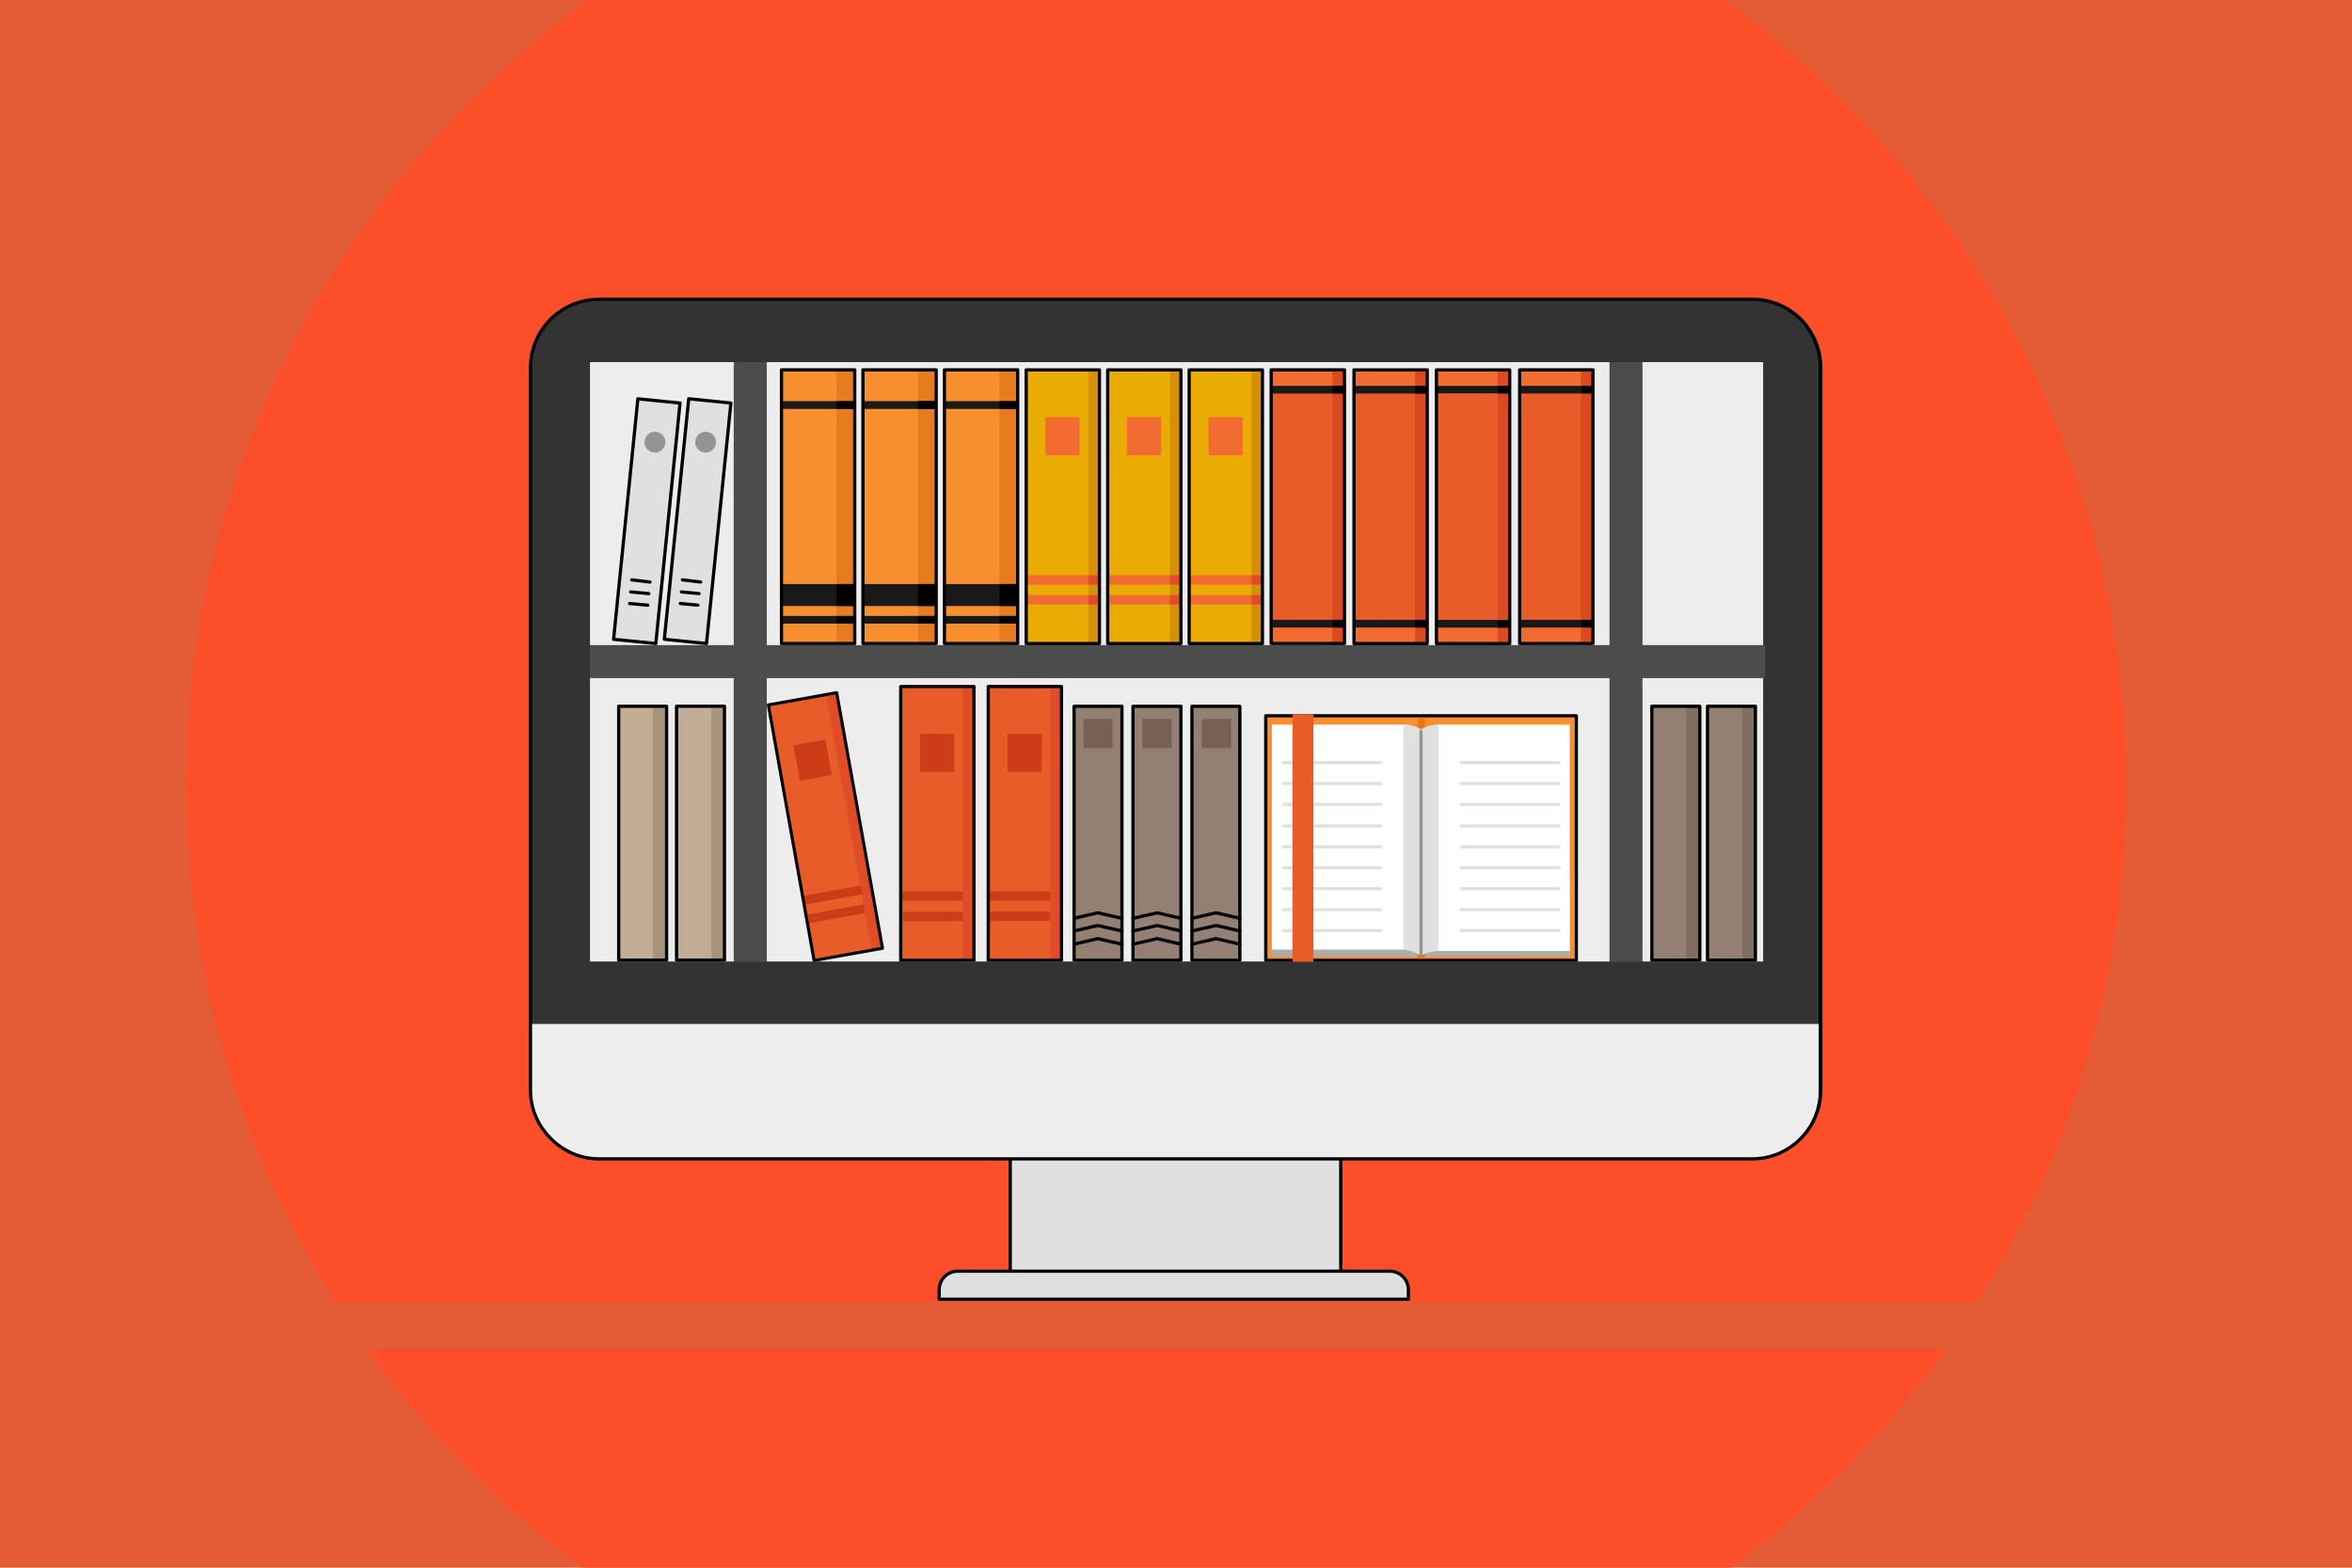 <?xml version="1.0" encoding="utf-8"?>
<!-- Generator: Adobe Illustrator 21.1.0, SVG Export Plug-In . SVG Version: 6.00 Build 0)  -->
<svg version="1.2" baseProfile="tiny" xmlns="http://www.w3.org/2000/svg" xmlns:xlink="http://www.w3.org/1999/xlink" x="0px"
	 y="0px" viewBox="0 0 729 486" overflow="auto" xml:space="preserve">
<g id="Layer_1">
</g>
<g id="SVG_Document">
	<rect x="-10.33" y="-7.2" fill-rule="evenodd" fill="#E35C36" width="750.93" height="500.59"/>
	<g>
		<path fill-rule="evenodd" fill="#FC4F29" d="M659.01,243.65c0-165.95-134.68-300.63-300.63-300.63
			C192.44-56.98,57.76,77.7,57.76,243.65c0,165.93,134.68,300.61,300.61,300.61C524.33,544.27,659.01,409.59,659.01,243.65z"/>
		<path fill-rule="evenodd" fill="none" d="M700.63,243.01c0-185.64-150.66-336.3-336.3-336.3c-185.62,0-336.28,150.66-336.28,336.3
			c0,185.62,150.66,336.28,336.28,336.28C549.97,579.29,700.63,428.63,700.63,243.01z"/>
		
			<path fill-rule="evenodd" fill="#E0E0E0" stroke="#000000" stroke-linecap="round" stroke-linejoin="round" stroke-miterlimit="10" d="
			M415.55,402.78H313.13V249.82c0-1.86,1.53-3.4,3.42-3.4h95.59c1.88,0,3.42,1.53,3.42,3.4V402.78z"/>
		<path fill-rule="evenodd" fill="#333333" d="M560.31,101.54c-3.75-5.45-10.07-8.86-17.23-8.86H185.6
			c-11.6,0-21.17,9.38-21.17,21.17v224.13c0,4.95,1.72,9.4,4.62,12.99c3.91,4.95,9.9,8.18,16.55,8.18h357.47
			c11.6,0,21.15-9.38,21.15-21.17V113.84C564.24,109.22,562.69,104.96,560.31,101.54z"/>
		
			<path fill-rule="evenodd" fill="#E0E0E0" stroke="#000000" stroke-linecap="round" stroke-linejoin="round" stroke-miterlimit="10" d="
			M430.73,394.08H296.89c-3.23,0-5.8,2.55-5.8,5.8v2.9h145.44v-2.9C436.53,396.63,433.96,394.08,430.73,394.08z"/>
		<rect x="182.19" y="112.25" fill-rule="evenodd" fill="#EDEDED" width="364.29" height="185.89"/>
		<rect x="227.42" y="111.25" fill-rule="evenodd" fill="#4C4C4C" width="10.25" height="187.89"/>
		<rect x="498.86" y="111.25" fill-rule="evenodd" fill="#4C4C4C" width="10.23" height="187.89"/>
		<rect x="181.19" y="199.99" fill-rule="evenodd" fill="#4C4C4C" width="366.29" height="10.23"/>
		<rect x="325.6" y="276.13" fill-rule="evenodd" fill="#BF2E12" width="3.4" height="2.9"/>
		<rect x="325.6" y="282.45" fill-rule="evenodd" fill="#BF2E12" width="3.4" height="2.9"/>
		<g>
			
				<rect x="178.72" y="155" transform="matrix(0.101 -0.995 0.995 0.101 33.628 360.353)" fill-rule="evenodd" fill="#E0E0E0" stroke="#000000" stroke-linecap="round" stroke-linejoin="round" stroke-miterlimit="10" width="74.94" height="13.14"/>
			<path fill-rule="evenodd" fill="#949494" d="M221.95,137.07c0-1.78-1.47-3.23-3.25-3.23c-1.78,0-3.23,1.45-3.23,3.23
				c0,1.8,1.45,3.25,3.23,3.25C220.48,140.32,221.95,138.87,221.95,137.07z"/>
			
				<line fill-rule="evenodd" fill="none" stroke="#000000" stroke-linecap="round" stroke-linejoin="round" stroke-miterlimit="10" x1="211.53" y1="179.76" x2="217.16" y2="180.44"/>
			
				<line fill-rule="evenodd" fill="none" stroke="#000000" stroke-linecap="round" stroke-linejoin="round" stroke-miterlimit="10" x1="211.2" y1="183.5" x2="216.65" y2="184.02"/>
			
				<line fill-rule="evenodd" fill="none" stroke="#000000" stroke-linecap="round" stroke-linejoin="round" stroke-miterlimit="10" x1="210.85" y1="187.09" x2="216.31" y2="187.61"/>
			<g>
				
					<polygon fill-rule="evenodd" fill="#E0E0E0" stroke="#000000" stroke-linecap="round" stroke-linejoin="round" stroke-miterlimit="10" points="
					203.27,199.49 190.18,198.19 197.71,123.63 210.78,124.95 				"/>
				<path fill-rule="evenodd" fill="#949494" d="M206.23,137.07c0-1.78-1.45-3.23-3.23-3.23c-1.78,0-3.25,1.45-3.25,3.23
					c0,1.8,1.47,3.25,3.25,3.25C204.78,140.32,206.23,138.87,206.23,137.07z"/>
				
					<line fill-rule="evenodd" fill="none" stroke="#000000" stroke-linecap="round" stroke-linejoin="round" stroke-miterlimit="10" x1="195.83" y1="179.76" x2="201.46" y2="180.44"/>
				
					<line fill-rule="evenodd" fill="none" stroke="#000000" stroke-linecap="round" stroke-linejoin="round" stroke-miterlimit="10" x1="195.48" y1="183.5" x2="201.11" y2="184.02"/>
				
					<line fill-rule="evenodd" fill="none" stroke="#000000" stroke-linecap="round" stroke-linejoin="round" stroke-miterlimit="10" x1="195.15" y1="187.09" x2="200.78" y2="187.61"/>
			</g>
		</g>
		<g>
			
				<rect x="392.32" y="221.9" fill-rule="evenodd" fill="#F78F2E" stroke="#000000" stroke-linecap="round" stroke-linejoin="round" stroke-miterlimit="10" width="96.27" height="75.81"/>
			<polygon fill-rule="evenodd" fill="#ADADAD" points="440.45,273.29 394.2,273.29 394.2,296.51 440.45,296.51 486.55,296.48 
				486.55,273.27 			"/>
			<rect x="439.42" y="222.43" fill-rule="evenodd" fill="#E87819" width="2.22" height="74.76"/>
			<path fill-rule="evenodd" fill="#FFFFFF" d="M446.25,294.81c-1.86,0-3.77,0.17-5.47,1.21l-0.39,0.22l-0.1-69.88l0,0
				c1.7-1.2,3.75-1.72,5.8-1.72h40.47v70.17H446.25z"/>
			<path fill-rule="evenodd" fill="#FFFFFF" d="M434.47,294.37c1.88,0,3.75,0.5,5.47,1.53l0.5,0.33l0-69.99h0.02
				c-1.7-1.2-3.74-1.62-5.79-1.62h-40.45l-0.02,69.75H434.47z"/>
			
				<line fill-rule="evenodd" fill="none" stroke="#E0E0E0" stroke-linecap="round" stroke-linejoin="round" stroke-miterlimit="10" x1="452.92" y1="236.42" x2="483.14" y2="236.42"/>
			
				<line fill-rule="evenodd" fill="none" stroke="#E0E0E0" stroke-linecap="round" stroke-linejoin="round" stroke-miterlimit="10" x1="452.92" y1="242.91" x2="483.14" y2="242.91"/>
			
				<line fill-rule="evenodd" fill="none" stroke="#E0E0E0" stroke-linecap="round" stroke-linejoin="round" stroke-miterlimit="10" x1="452.92" y1="249.39" x2="483.14" y2="249.39"/>
			
				<line fill-rule="evenodd" fill="none" stroke="#E0E0E0" stroke-linecap="round" stroke-linejoin="round" stroke-miterlimit="10" x1="452.92" y1="256.06" x2="483.14" y2="256.06"/>
			
				<line fill-rule="evenodd" fill="none" stroke="#E0E0E0" stroke-linecap="round" stroke-linejoin="round" stroke-miterlimit="10" x1="452.92" y1="262.54" x2="483.14" y2="262.54"/>
			
				<line fill-rule="evenodd" fill="none" stroke="#E0E0E0" stroke-linecap="round" stroke-linejoin="round" stroke-miterlimit="10" x1="452.92" y1="269.02" x2="483.14" y2="269.02"/>
			
				<line fill-rule="evenodd" fill="none" stroke="#E0E0E0" stroke-linecap="round" stroke-linejoin="round" stroke-miterlimit="10" x1="452.92" y1="275.51" x2="483.14" y2="275.51"/>
			
				<line fill-rule="evenodd" fill="none" stroke="#E0E0E0" stroke-linecap="round" stroke-linejoin="round" stroke-miterlimit="10" x1="452.92" y1="282.01" x2="483.14" y2="282.01"/>
			
				<line fill-rule="evenodd" fill="none" stroke="#E0E0E0" stroke-linecap="round" stroke-linejoin="round" stroke-miterlimit="10" x1="452.92" y1="288.49" x2="483.14" y2="288.49"/>
			
				<line fill-rule="evenodd" fill="none" stroke="#E0E0E0" stroke-linecap="round" stroke-linejoin="round" stroke-miterlimit="10" x1="397.78" y1="236.42" x2="428" y2="236.42"/>
			
				<line fill-rule="evenodd" fill="none" stroke="#E0E0E0" stroke-linecap="round" stroke-linejoin="round" stroke-miterlimit="10" x1="397.78" y1="242.91" x2="428" y2="242.91"/>
			
				<line fill-rule="evenodd" fill="none" stroke="#E0E0E0" stroke-linecap="round" stroke-linejoin="round" stroke-miterlimit="10" x1="397.78" y1="249.39" x2="428" y2="249.39"/>
			
				<line fill-rule="evenodd" fill="none" stroke="#E0E0E0" stroke-linecap="round" stroke-linejoin="round" stroke-miterlimit="10" x1="397.78" y1="256.06" x2="428" y2="256.06"/>
			
				<line fill-rule="evenodd" fill="none" stroke="#E0E0E0" stroke-linecap="round" stroke-linejoin="round" stroke-miterlimit="10" x1="397.78" y1="262.54" x2="428" y2="262.54"/>
			
				<line fill-rule="evenodd" fill="none" stroke="#E0E0E0" stroke-linecap="round" stroke-linejoin="round" stroke-miterlimit="10" x1="397.78" y1="269.02" x2="428" y2="269.02"/>
			
				<line fill-rule="evenodd" fill="none" stroke="#E0E0E0" stroke-linecap="round" stroke-linejoin="round" stroke-miterlimit="10" x1="397.78" y1="275.51" x2="428" y2="275.51"/>
			
				<line fill-rule="evenodd" fill="none" stroke="#E0E0E0" stroke-linecap="round" stroke-linejoin="round" stroke-miterlimit="10" x1="397.78" y1="282.01" x2="428" y2="282.01"/>
			
				<line fill-rule="evenodd" fill="none" stroke="#E0E0E0" stroke-linecap="round" stroke-linejoin="round" stroke-miterlimit="10" x1="397.78" y1="288.49" x2="428" y2="288.49"/>
			<polygon fill-rule="evenodd" fill="#E85C29" points="407.11,311.03 403.85,307.63 400.62,311.03 400.62,221.4 407.11,221.4 			
				"/>
		</g>
		<g>
			<rect x="242.22" y="114.66" fill-rule="evenodd" fill="#F78F2E" width="22.7" height="84.84"/>
			<g>
				<rect x="259.28" y="114.66" fill-rule="evenodd" fill="#E87A1F" width="5.63" height="84.84"/>
				<rect x="242.22" y="190.96" fill-rule="evenodd" fill="#191919" width="22.7" height="2.38"/>
				<rect x="242.22" y="181.06" fill-rule="evenodd" fill="#191919" width="22.7" height="6.81"/>
				<rect x="242.22" y="124.37" fill-rule="evenodd" fill="#191919" width="22.7" height="2.4"/>
				<rect x="259.28" y="190.96" fill-rule="evenodd" width="5.63" height="2.38"/>
				<rect x="259.28" y="124.37" fill-rule="evenodd" width="5.45" height="2.4"/>
				<rect x="259.28" y="181.06" fill-rule="evenodd" width="5.63" height="6.81"/>
				
					<rect x="242.22" y="114.66" fill-rule="evenodd" fill="none" stroke="#000000" stroke-linecap="round" stroke-linejoin="round" stroke-miterlimit="10" width="22.7" height="84.84"/>
			</g>
		</g>
		<g>
			<rect x="267.47" y="114.66" fill-rule="evenodd" fill="#F78F2E" width="22.7" height="84.84"/>
			<rect x="284.53" y="114.66" fill-rule="evenodd" fill="#E87A1F" width="5.63" height="84.84"/>
			<rect x="284.53" y="124.37" fill-rule="evenodd" width="5.47" height="2.4"/>
			<rect x="267.47" y="190.96" fill-rule="evenodd" fill="#191919" width="22.7" height="2.38"/>
			<rect x="267.47" y="181.06" fill-rule="evenodd" fill="#191919" width="22.7" height="6.81"/>
			<rect x="267.47" y="124.37" fill-rule="evenodd" fill="#191919" width="22.7" height="2.4"/>
			<rect x="284.53" y="190.96" fill-rule="evenodd" width="5.63" height="2.38"/>
			<rect x="284.53" y="181.06" fill-rule="evenodd" width="5.63" height="6.81"/>
			<rect x="284.53" y="124.37" fill-rule="evenodd" width="5.47" height="2.4"/>
			
				<rect x="267.47" y="114.66" fill-rule="evenodd" fill="none" stroke="#000000" stroke-linecap="round" stroke-linejoin="round" stroke-miterlimit="10" width="22.7" height="84.84"/>
		</g>
		<g>
			<rect x="292.73" y="114.66" fill-rule="evenodd" fill="#F78F2E" width="22.7" height="84.84"/>
			<rect x="309.8" y="114.66" fill-rule="evenodd" fill="#E87A1F" width="5.63" height="84.84"/>
			<rect x="292.73" y="190.96" fill-rule="evenodd" fill="#191919" width="22.7" height="2.38"/>
			<rect x="292.73" y="181.06" fill-rule="evenodd" fill="#191919" width="22.7" height="6.81"/>
			<rect x="292.73" y="124.37" fill-rule="evenodd" fill="#191919" width="22.7" height="2.4"/>
			<rect x="309.8" y="190.96" fill-rule="evenodd" width="5.63" height="2.38"/>
			<rect x="309.8" y="181.06" fill-rule="evenodd" width="5.63" height="6.81"/>
			<rect x="309.8" y="124.37" fill-rule="evenodd" width="5.47" height="2.4"/>
			
				<rect x="292.73" y="114.66" fill-rule="evenodd" fill="none" stroke="#000000" stroke-linecap="round" stroke-linejoin="round" stroke-miterlimit="10" width="22.7" height="84.84"/>
		</g>
		<g>
			<rect x="318.07" y="114.67" fill-rule="evenodd" fill="#EBAB05" width="22.7" height="84.84"/>
			<rect x="337.35" y="114.67" fill-rule="evenodd" fill="#D49108" width="3.42" height="84.84"/>
			<rect x="324.03" y="129.33" fill-rule="evenodd" fill="#F26B30" width="10.58" height="11.79"/>
			<rect x="318.07" y="178.34" fill-rule="evenodd" fill="#F26B30" width="22.7" height="2.9"/>
			<rect x="337.35" y="178.34" fill-rule="evenodd" fill="#E04C26" width="3.42" height="2.9"/>
			<rect x="318.07" y="184.49" fill-rule="evenodd" fill="#F26B30" width="22.7" height="2.9"/>
			<rect x="337.35" y="184.49" fill-rule="evenodd" fill="#E04C26" width="3.42" height="2.9"/>
			
				<rect x="318.07" y="114.67" fill-rule="evenodd" fill="none" stroke="#000000" stroke-linecap="round" stroke-linejoin="round" stroke-miterlimit="10" width="22.7" height="84.84"/>
		</g>
		<g>
			<rect x="343.33" y="114.67" fill-rule="evenodd" fill="#EBAB05" width="22.7" height="84.84"/>
			<rect x="362.62" y="114.67" fill-rule="evenodd" fill="#D49108" width="3.42" height="84.84"/>
			<rect x="349.3" y="129.33" fill-rule="evenodd" fill="#F26B30" width="10.58" height="11.79"/>
			<rect x="343.33" y="178.34" fill-rule="evenodd" fill="#F26B30" width="22.7" height="2.9"/>
			<rect x="343.33" y="184.49" fill-rule="evenodd" fill="#F26B30" width="22.7" height="2.9"/>
			<rect x="362.62" y="178.34" fill-rule="evenodd" fill="#E04C26" width="3.42" height="2.9"/>
			<rect x="362.62" y="184.49" fill-rule="evenodd" fill="#E04C26" width="3.42" height="2.9"/>
			
				<rect x="343.33" y="114.67" fill-rule="evenodd" fill="none" stroke="#000000" stroke-linecap="round" stroke-linejoin="round" stroke-miterlimit="10" width="22.7" height="84.84"/>
		</g>
		<g>
			<rect x="368.58" y="114.67" fill-rule="evenodd" fill="#EBAB05" width="22.72" height="84.84"/>
			<rect x="387.89" y="114.67" fill-rule="evenodd" fill="#D49108" width="3.4" height="84.84"/>
			<rect x="374.57" y="129.33" fill-rule="evenodd" fill="#F26B30" width="10.58" height="11.79"/>
			<rect x="368.58" y="178.34" fill-rule="evenodd" fill="#F26B30" width="22.72" height="2.9"/>
			<rect x="368.58" y="184.49" fill-rule="evenodd" fill="#F26B30" width="22.72" height="2.9"/>
			<rect x="387.89" y="178.34" fill-rule="evenodd" fill="#E04C26" width="3.4" height="2.9"/>
			<rect x="387.89" y="184.49" fill-rule="evenodd" fill="#E04C26" width="3.4" height="2.9"/>
			
				<rect x="368.58" y="114.67" fill-rule="evenodd" fill="none" stroke="#000000" stroke-linecap="round" stroke-linejoin="round" stroke-miterlimit="10" width="22.72" height="84.84"/>
		</g>
		<g>
			<rect x="394" y="114.66" fill-rule="evenodd" fill="#F26B30" width="22.72" height="84.84"/>
			<rect x="412.96" y="114.66" fill-rule="evenodd" fill="#DB4A1F" width="3.58" height="84.84"/>
			<rect x="393.99" y="121.23" fill-rule="evenodd" fill="#E85C29" width="22.72" height="70.99"/>
			<rect x="412.96" y="122" fill-rule="evenodd" fill="#DB4A1F" width="3.58" height="70.99"/>
			<rect x="394.01" y="119.62" fill-rule="evenodd" fill="#191919" width="22.72" height="2.38"/>
			<rect x="394" y="192.15" fill-rule="evenodd" fill="#191919" width="22.72" height="2.4"/>
			<polygon fill-rule="evenodd" points="416.54,122 412.96,122 412.95,119.61 416.54,119.61 			"/>
			<rect x="412.96" y="192.15" fill-rule="evenodd" width="3.58" height="2.4"/>
			
				<rect x="394" y="114.66" fill-rule="evenodd" fill="none" stroke="#000000" stroke-linecap="round" stroke-linejoin="round" stroke-miterlimit="10" width="22.72" height="84.84"/>
		</g>
		<g>
			<rect x="419.67" y="114.67" fill-rule="evenodd" fill="#F26B30" width="22.7" height="84.84"/>
			<polygon fill-rule="evenodd" fill="#E85C29" points="442.37,192.25 419.67,192.15 419.67,122 442.37,122 			"/>
			<rect x="438.62" y="114.67" fill-rule="evenodd" fill="#DB4A1F" width="3.58" height="84.84"/>
			<rect x="438.62" y="122" fill-rule="evenodd" fill="#DB4A1F" width="3.58" height="69.99"/>
			<rect x="419.67" y="119.62" fill-rule="evenodd" fill="#191919" width="22.7" height="2.38"/>
			<rect x="419.67" y="192.15" fill-rule="evenodd" fill="#191919" width="22.7" height="2.4"/>
			<rect x="438.62" y="119.62" fill-rule="evenodd" width="3.58" height="2.38"/>
			<rect x="438.62" y="192.15" fill-rule="evenodd" width="3.58" height="2.4"/>
			
				<rect x="419.67" y="114.67" fill-rule="evenodd" fill="none" stroke="#000000" stroke-linecap="round" stroke-linejoin="round" stroke-miterlimit="10" width="22.7" height="84.84"/>
		</g>
		<g>
			<rect x="445.23" y="114.68" fill-rule="evenodd" fill="#F26B30" width="22.7" height="84.84"/>
			<rect x="464.19" y="114.68" fill-rule="evenodd" fill="#DB4A1F" width="3.58" height="84.84"/>
			<rect x="445.23" y="119.64" fill-rule="evenodd" fill="#191919" width="22.7" height="2.38"/>
			<polygon fill-rule="evenodd" fill="#E85C29" points="467.93,192.17 445.23,192.26 445.23,122.02 467.93,122.02 			"/>
			<rect x="464.19" y="122.02" fill-rule="evenodd" fill="#DB4A1F" width="3.58" height="69.99"/>
			<rect x="445.23" y="192.17" fill-rule="evenodd" fill="#191919" width="22.7" height="2.4"/>
			<rect x="464.19" y="119.64" fill-rule="evenodd" width="3.58" height="2.38"/>
			<rect x="464.19" y="192.17" fill-rule="evenodd" width="3.58" height="2.4"/>
			
				<rect x="445.23" y="114.68" fill-rule="evenodd" fill="none" stroke="#000000" stroke-linecap="round" stroke-linejoin="round" stroke-miterlimit="10" width="22.7" height="84.84"/>
		</g>
		<rect x="489.97" y="192.64" fill-rule="evenodd" width="3.58" height="2.4"/>
		<g>
			
				<rect x="369.44" y="218.96" fill-rule="evenodd" fill="#948073" stroke="#000000" stroke-linecap="round" stroke-linejoin="round" stroke-miterlimit="10" width="14.85" height="78.71"/>
			
				<polyline fill-rule="evenodd" fill="none" stroke="#000000" stroke-linecap="round" stroke-linejoin="round" stroke-miterlimit="10" points="
				369.44,284.68 376.93,282.98 384.29,284.68 			"/>
			
				<polyline fill-rule="evenodd" fill="none" stroke="#000000" stroke-linecap="round" stroke-linejoin="round" stroke-miterlimit="10" points="
				369.44,288.61 376.93,286.91 384.29,288.61 			"/>
			
				<polyline fill-rule="evenodd" fill="none" stroke="#000000" stroke-linecap="round" stroke-linejoin="round" stroke-miterlimit="10" points="
				369.44,292.71 376.93,290.99 384.29,292.71 			"/>
			<rect x="372.5" y="222.89" fill-rule="evenodd" fill="#786152" width="9.05" height="9.05"/>
		</g>
		<g>
			<rect x="511.99" y="218.95" fill-rule="evenodd" fill="#948073" width="14.87" height="78.71"/>
			<rect x="522.59" y="218.95" fill-rule="evenodd" fill="#806E61" width="4.25" height="78.71"/>
			
				<rect x="511.99" y="218.95" fill-rule="evenodd" fill="none" stroke="#000000" stroke-linecap="round" stroke-linejoin="round" stroke-miterlimit="10" width="14.87" height="78.71"/>
		</g>
		<g>
			<rect x="529.24" y="218.95" fill-rule="evenodd" fill="#948073" width="14.85" height="78.71"/>
			<rect x="539.99" y="218.95" fill-rule="evenodd" fill="#806E61" width="4.27" height="78.71"/>
			
				<rect x="529.24" y="218.95" fill-rule="evenodd" fill="none" stroke="#000000" stroke-linecap="round" stroke-linejoin="round" stroke-miterlimit="10" width="14.85" height="78.71"/>
		</g>
		<g>
			<rect x="209.7" y="218.94" fill-rule="evenodd" fill="#C2AD94" width="14.85" height="78.71"/>
			<rect x="220.47" y="218.94" fill-rule="evenodd" fill="#A8947D" width="4.27" height="78.71"/>
			
				<rect x="209.7" y="218.94" fill-rule="evenodd" fill="none" stroke="#000000" stroke-linecap="round" stroke-linejoin="round" stroke-miterlimit="10" width="14.85" height="78.71"/>
		</g>
		<g>
			<rect x="191.76" y="218.95" fill-rule="evenodd" fill="#C2AD94" width="14.85" height="78.71"/>
			<rect x="202.34" y="218.95" fill-rule="evenodd" fill="#A8947D" width="4.27" height="78.71"/>
			
				<rect x="191.76" y="218.95" fill-rule="evenodd" fill="none" stroke="#000000" stroke-linecap="round" stroke-linejoin="round" stroke-miterlimit="10" width="14.85" height="78.71"/>
		</g>
		<g>
			
				<rect x="351.17" y="218.96" fill-rule="evenodd" fill="#948073" stroke="#000000" stroke-linecap="round" stroke-linejoin="round" stroke-miterlimit="10" width="14.85" height="78.71"/>
			
				<polyline fill-rule="evenodd" fill="none" stroke="#000000" stroke-linecap="round" stroke-linejoin="round" stroke-miterlimit="10" points="
				351.17,284.68 358.67,282.98 366.02,284.68 			"/>
			
				<polyline fill-rule="evenodd" fill="none" stroke="#000000" stroke-linecap="round" stroke-linejoin="round" stroke-miterlimit="10" points="
				351.17,288.61 358.67,286.91 366.02,288.61 			"/>
			
				<polyline fill-rule="evenodd" fill="none" stroke="#000000" stroke-linecap="round" stroke-linejoin="round" stroke-miterlimit="10" points="
				351.17,292.71 358.67,290.99 366.02,292.71 			"/>
			<rect x="354.07" y="222.89" fill-rule="evenodd" fill="#786152" width="9.05" height="9.05"/>
		</g>
		<g>
			
				<rect x="332.9" y="218.96" fill-rule="evenodd" fill="#948073" stroke="#000000" stroke-linecap="round" stroke-linejoin="round" stroke-miterlimit="10" width="14.85" height="78.71"/>
			
				<polyline fill-rule="evenodd" fill="none" stroke="#000000" stroke-linecap="round" stroke-linejoin="round" stroke-miterlimit="10" points="
				332.9,284.68 340.23,282.98 347.75,284.68 			"/>
			
				<polyline fill-rule="evenodd" fill="none" stroke="#000000" stroke-linecap="round" stroke-linejoin="round" stroke-miterlimit="10" points="
				332.9,288.61 340.23,286.91 347.75,288.61 			"/>
			
				<polyline fill-rule="evenodd" fill="none" stroke="#000000" stroke-linecap="round" stroke-linejoin="round" stroke-miterlimit="10" points="
				332.9,292.71 340.23,290.99 347.75,292.71 			"/>
			<rect x="335.8" y="222.89" fill-rule="evenodd" fill="#786152" width="9.05" height="9.05"/>
		</g>
		<g>
			<rect x="306.31" y="212.83" fill-rule="evenodd" fill="#E85C29" width="22.7" height="84.84"/>
			<g>
				<g>
					<rect x="325.62" y="212.83" fill-rule="evenodd" fill="#E04C26" width="3.4" height="84.84"/>
					<rect x="312.3" y="227.49" fill-rule="evenodd" fill="#CC3D17" width="10.58" height="11.79"/>
					<rect x="306.31" y="276.33" fill-rule="evenodd" fill="#CC3D17" width="19.28" height="2.9"/>
					<rect x="306.31" y="282.65" fill-rule="evenodd" fill="#CC3D17" width="19.28" height="2.9"/>
				</g>
				
					<rect x="306.31" y="212.83" fill-rule="evenodd" fill="none" stroke="#000000" stroke-linecap="round" stroke-linejoin="round" stroke-miterlimit="10" width="22.7" height="84.84"/>
			</g>
		</g>
		<g>
			<rect x="279.18" y="212.84" fill-rule="evenodd" fill="#E85C29" width="22.7" height="84.84"/>
			<rect x="298.46" y="212.84" fill-rule="evenodd" fill="#E04C26" width="3.42" height="84.84"/>
			<rect x="285.14" y="227.5" fill-rule="evenodd" fill="#CC3D17" width="10.58" height="11.79"/>
			<rect x="279.18" y="276.34" fill-rule="evenodd" fill="#CC3D17" width="19.28" height="2.9"/>
			
				<rect x="279.18" y="212.84" fill-rule="evenodd" fill="none" stroke="#000000" stroke-linecap="round" stroke-linejoin="round" stroke-miterlimit="10" width="22.7" height="84.84"/>
			<polygon fill-rule="evenodd" fill="#CC3D17" points="298.46,285.56 279.68,285.59 279.68,282.69 298.46,282.66 			"/>
		</g>
		<g>
			<g>
				<g>
					
						<rect x="245.06" y="216" transform="matrix(0.984 -0.176 0.176 0.984 -41.122 49.048)" fill-rule="evenodd" fill="#E85C29" width="21.54" height="80.49"/>
					
						<rect x="263.2" y="214.39" transform="matrix(0.984 -0.176 0.176 0.984 -40.725 50.648)" fill-rule="evenodd" fill="#E04C26" width="3.23" height="80.47"/>
				</g>
				<polygon fill-rule="evenodd" fill="#CC3D17" points="248.65,277.77 266.76,274.53 267.25,277.25 249.12,280.47 				"/>
				
					<rect x="249.69" y="281.91" transform="matrix(0.984 -0.177 0.177 0.984 -46.154 50.438)" fill-rule="evenodd" fill="#CC3D17" width="18.49" height="2.76"/>
				
					<polygon fill-rule="evenodd" fill="none" stroke="#000000" stroke-width="0.949" stroke-linecap="round" stroke-linejoin="round" stroke-miterlimit="10" points="
					273.53,293.97 252.33,297.76 238.15,218.53 259.32,214.74 				"/>
				
					<rect x="247" y="230.12" transform="matrix(0.984 -0.176 0.176 0.984 -37.575 48.073)" fill-rule="evenodd" fill="#CC3D17" width="10.04" height="11.18"/>
			</g>
		</g>
		<rect x="58.6" y="403.63" fill-rule="evenodd" fill="#E35C36" width="610.43" height="14.68"/>
		<path fill-rule="evenodd" fill="none" d="M28.05,243.01c0-185.64,150.66-336.3,336.28-336.3c185.64,0,336.3,150.66,336.3,336.3
			c0,185.62-150.66,336.28-336.3,336.28C178.71,579.29,28.05,428.63,28.05,243.01z"/>
	</g>
	<g>
		<g>
			<g>
				<line fill-rule="evenodd" fill="#E85C29" x1="471.02" y1="192.47" x2="471.02" y2="122.49"/>
			</g>
		</g>
	</g>
	<g>
		<g>
			<rect x="471.02" y="114.66" fill-rule="evenodd" fill="#F26B30" width="22.72" height="84.84"/>
			<polyline fill-rule="evenodd" fill="#E85C29" points="471.02,122 493.74,122 493.74,192.28 471.02,192.28 			"/>
			<rect x="471.02" y="119.62" fill-rule="evenodd" fill="#191919" width="22.72" height="2.38"/>
			<rect x="471.02" y="192.15" fill-rule="evenodd" fill="#191919" width="22.72" height="2.4"/>
			<rect x="489.97" y="114.66" fill-rule="evenodd" fill="#DB4A1F" width="3.58" height="84.84"/>
			<rect x="489.97" y="119.62" fill-rule="evenodd" width="3.58" height="2.38"/>
			
				<rect x="471.02" y="114.66" fill-rule="evenodd" fill="none" stroke="#000000" stroke-linecap="round" stroke-linejoin="round" stroke-miterlimit="10" width="22.72" height="84.84"/>
		</g>
		<rect x="489.97" y="192.15" fill-rule="evenodd" width="3.58" height="2.4"/>
	</g>
	<path fill-rule="evenodd" fill="#333333" d="M560.98,101.54c-3.75-5.45-10.07-8.86-17.23-8.86H186.27
		c-11.6,0-21.17,9.38-21.17,21.17v224.13c0,4.95,1.72,9.4,4.62,12.99c3.91,4.95,9.9,8.18,16.55,8.18h357.47
		c11.6,0,21.15-9.38,21.15-21.17V113.84C564.91,109.22,563.36,104.96,560.98,101.54z M547.14,298.15H182.86V112.25h364.29V298.15z"
		/>
	<path fill-rule="evenodd" fill="#EDEDED" d="M164.44,317.43v20.65c0,4.95,1.72,9.4,4.62,12.99c3.91,4.95,9.9,8.18,16.55,8.18
		h357.47c11.6,0,21.15-9.38,21.15-21.17v-20.65H164.44z"/>
	
		<path fill-rule="evenodd" fill="none" stroke="#000000" stroke-linecap="round" stroke-linejoin="round" stroke-miterlimit="10" d="
		M560.31,101.65c-3.75-5.45-10.07-8.86-17.23-8.86H185.6c-11.6,0-21.17,9.38-21.17,21.17v224.13c0,4.95,1.72,9.4,4.62,12.99
		c3.91,4.95,9.9,8.18,16.55,8.18h357.47c11.6,0,21.15-9.38,21.15-21.17V113.95C564.24,109.33,562.69,105.07,560.31,101.65z"/>
	<path fill-rule="evenodd" fill="#E0E0E0" d="M445.86,224.64c-1.93,0.04-4.24,0.57-5.47,1.64l0.05,69.92l0.34-0.19
		c1.22-0.75,2.44-1,3.78-1.11c0.39-0.05,0.87-0.06,1.29-0.09V224.64z"/>
	<path fill-rule="evenodd" fill="#E0E0E0" d="M440.44,269.33l0-43.09h0.02c-1.62-1.14-3.54-1.57-5.49-1.61l-0.02,69.75
		c0.71,0.1,1.09,0.11,1.92,0.34c1.05,0.29,2.09,0.59,3.08,1.19l0.47,0.31L440.44,269.33z"/>
	
		<line fill-rule="evenodd" fill="none" stroke="#949494" stroke-linecap="round" stroke-linejoin="round" stroke-miterlimit="10" x1="440.45" y1="226.71" x2="440.45" y2="295.82"/>
</g>
<g id="Layer_3">
</g>
<g id="Guides" display="none">
</g>
</svg>
